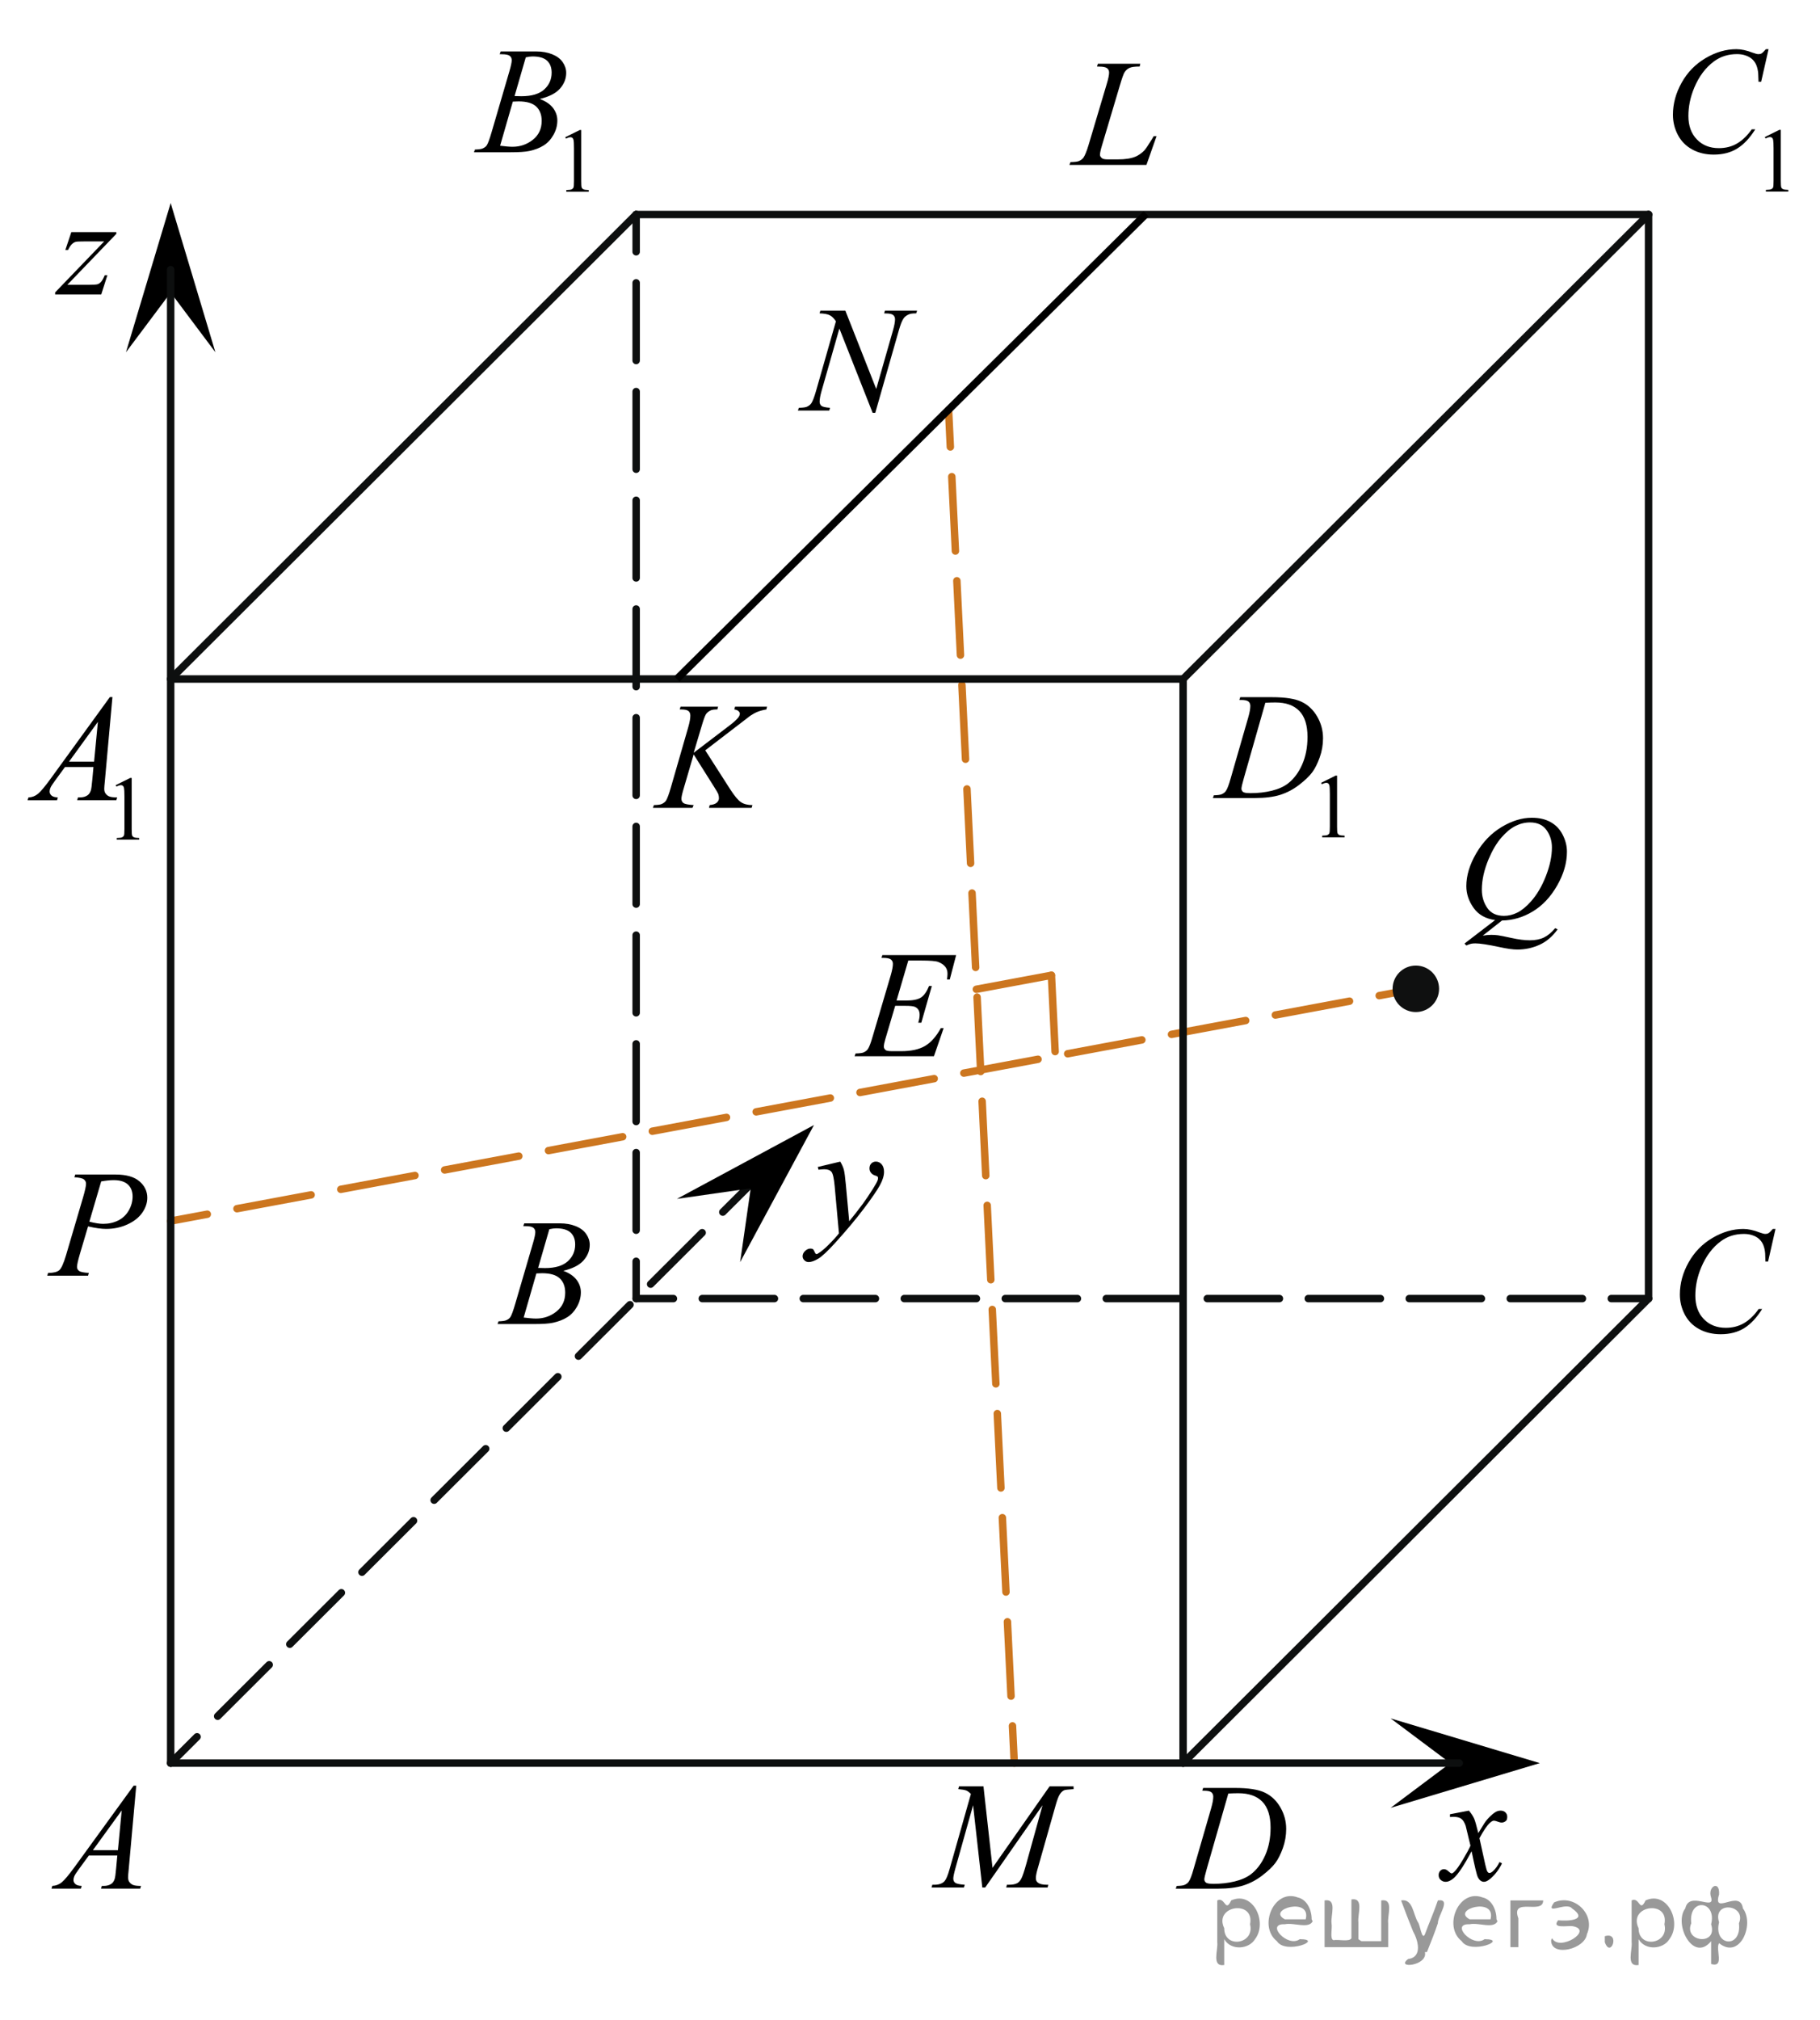 <?xml version="1.0" encoding="utf-8"?>
<!-- Generator: Adobe Illustrator 16.0.0, SVG Export Plug-In . SVG Version: 6.00 Build 0)  -->
<!DOCTYPE svg PUBLIC "-//W3C//DTD SVG 1.1//EN" "http://www.w3.org/Graphics/SVG/1.1/DTD/svg11.dtd">
<svg version="1.1" id="Слой_1" xmlns="http://www.w3.org/2000/svg" xmlns:xlink="http://www.w3.org/1999/xlink" x="0px" y="0px"
	 width="183.157px" height="203.26px" viewBox="0 0 183.157 203.26" enable-background="new 0 0 183.157 203.26"
	 xml:space="preserve">
<g>
	<g>
		
			<line fill="none" stroke="#0D0F0F" stroke-width="0.75" stroke-linecap="round" stroke-linejoin="round" x1="64.02" y1="130.649" x2="64.02" y2="126.899"/>
		
			<line fill="none" stroke="#0D0F0F" stroke-width="0.75" stroke-linecap="round" stroke-linejoin="round" stroke-dasharray="7.813,3.125" x1="64.02" y1="123.774" x2="64.02" y2="26.893"/>
		
			<line fill="none" stroke="#0D0F0F" stroke-width="0.75" stroke-linecap="round" stroke-linejoin="round" x1="64.02" y1="25.33" x2="64.02" y2="21.58"/>
	</g>
</g>
<g>
	<g>
		
			<line fill="none" stroke="#0D0F0F" stroke-width="0.75" stroke-linecap="round" stroke-linejoin="round" x1="17.176" y1="177.386" x2="19.83" y2="174.738"/>
		
			<line fill="none" stroke="#0D0F0F" stroke-width="0.75" stroke-linecap="round" stroke-linejoin="round" stroke-dasharray="7.327,2.931" x1="21.905" y1="172.667" x2="71.702" y2="122.985"/>
		
			<line fill="none" stroke="#0D0F0F" stroke-width="0.75" stroke-linecap="round" stroke-linejoin="round" x1="72.739" y1="121.949" x2="75.394" y2="119.301"/>
	</g>
</g>
<g>
	<g>
		
			<line fill="none" stroke="#0D0F0F" stroke-width="0.75" stroke-linecap="round" stroke-linejoin="round" x1="64.02" y1="130.649" x2="67.77" y2="130.649"/>
		
			<line fill="none" stroke="#0D0F0F" stroke-width="0.75" stroke-linecap="round" stroke-linejoin="round" stroke-dasharray="7.26,2.904" x1="70.675" y1="130.649" x2="160.702" y2="130.649"/>
		
			<line fill="none" stroke="#0D0F0F" stroke-width="0.75" stroke-linecap="round" stroke-linejoin="round" x1="162.154" y1="130.649" x2="165.904" y2="130.649"/>
	</g>
</g>
<line fill="none" stroke="#0D0F0F" stroke-width="0.75" stroke-linecap="round" stroke-linejoin="round" stroke-miterlimit="8" x1="119.062" y1="68.315" x2="165.904" y2="21.58"/>
<line fill="none" stroke="#0D0F0F" stroke-width="0.75" stroke-linecap="round" stroke-linejoin="round" stroke-miterlimit="8" x1="64.02" y1="21.58" x2="165.904" y2="21.58"/>
<line fill="none" stroke="#0D0F0F" stroke-width="0.75" stroke-linecap="round" stroke-linejoin="round" stroke-miterlimit="8" x1="64.02" y1="21.58" x2="17.176" y2="68.315"/>
<g>
	<g>
		<g>
			<g>
				<g>
					<g>
						<g>
							<g>
								<g>
									<g>
										<g>
											<g>
												<g>
													<g>
														<g>
															<g>
																<g>
																	<g>
																		<g>
																			<g>
																				<g>
																					<defs>
																						<rect id="SVGID_1_" x="2.207" y="176.109" width="15.125" height="16.694"/>
																					</defs>
																					<clipPath id="SVGID_2_">
																						<use xlink:href="#SVGID_1_"  overflow="visible"/>
																					</clipPath>
																					<g clip-path="url(#SVGID_2_)">
																						<g enable-background="new    ">
																							<path d="M13.712,179.656l-0.761,8.431c-0.04,0.394-0.06,0.652-0.06,0.777c0,0.197,0.037,0.351,0.109,0.456
																								c0.095,0.145,0.222,0.251,0.38,0.319c0.16,0.069,0.432,0.104,0.811,0.104l-0.081,0.274h-3.944l0.082-0.274
																								h0.17c0.319,0,0.58-0.07,0.782-0.209c0.143-0.097,0.254-0.252,0.333-0.474
																								c0.054-0.152,0.105-0.518,0.154-1.091l0.118-1.285H8.94l-1.021,1.397c-0.229,0.313-0.376,0.539-0.436,0.676
																								c-0.061,0.138-0.089,0.267-0.089,0.386c0,0.159,0.063,0.296,0.19,0.41c0.128,0.115,0.34,0.178,0.637,0.188
																								l-0.081,0.274H5.18l0.082-0.274c0.362-0.017,0.686-0.141,0.964-0.37c0.275-0.231,0.69-0.729,1.244-1.483
																								l5.98-8.234L13.712,179.656L13.712,179.656z M12.249,182.145l-2.9,3.999h2.519L12.249,182.145z"/>
																						</g>
																					</g>
																				</g>
																			</g>
																		</g>
																	</g>
																</g>
															</g>
														</g>
													</g>
												</g>
											</g>
										</g>
									</g>
								</g>
							</g>
						</g>
					</g>
				</g>
			</g>
		</g>
	</g>
</g>
<g>
	<g>
		<g>
			<g>
				<g>
					<g>
						<g>
							<g>
								<g>
									<g>
										<g>
											<g>
												<g>
													<g>
														<g>
															<g>
																<g>
																	<g>
																		<g>
																			<g>
																				<g>
																					<g>
																						<defs>
																							<rect id="SVGID_3_" x="47.454" y="119.301" width="15.124" height="16.694"/>
																						</defs>
																						<clipPath id="SVGID_4_">
																							<use xlink:href="#SVGID_3_"  overflow="visible"/>
																						</clipPath>
																						<g clip-path="url(#SVGID_4_)">
																							<g enable-background="new    ">
																								<path d="M52.656,123.356l0.104-0.276h3.574c0.603,0,1.138,0.095,1.605,0.283
																									c0.471,0.188,0.822,0.454,1.057,0.794c0.233,0.339,0.353,0.696,0.353,1.075c0,0.583-0.208,1.108-0.624,1.58
																									s-1.097,0.817-2.034,1.042c0.604,0.229,1.051,0.534,1.336,0.912c0.286,0.379,0.429,0.795,0.429,1.248
																									c0,0.504-0.128,0.983-0.384,1.441c-0.257,0.459-0.585,0.814-0.986,1.068
																									c-0.399,0.254-0.885,0.439-1.45,0.562c-0.402,0.085-1.033,0.127-1.892,0.127h-3.67l0.096-0.275
																									c0.386-0.01,0.646-0.048,0.783-0.111c0.196-0.085,0.337-0.196,0.421-0.336
																									c0.118-0.189,0.275-0.623,0.475-1.302l1.794-6.136c0.151-0.52,0.229-0.883,0.229-1.092
																									c0-0.186-0.066-0.33-0.203-0.438c-0.136-0.107-0.393-0.161-0.771-0.161
																									C52.808,123.363,52.729,123.361,52.656,123.356z M52.7,132.556c0.531,0.068,0.947,0.104,1.248,0.104
																									c0.769,0,1.448-0.234,2.042-0.703c0.593-0.468,0.89-1.104,0.89-1.905c0-0.612-0.184-1.092-0.55-1.436
																									c-0.367-0.345-0.959-0.517-1.774-0.517c-0.157,0-0.352,0.008-0.576,0.021L52.7,132.556z M54.155,127.563
																									c0.319,0.011,0.551,0.017,0.694,0.017c1.021,0,1.784-0.228,2.284-0.678s0.75-1.015,0.75-1.691
																									c0-0.515-0.152-0.913-0.458-1.2c-0.307-0.285-0.793-0.43-1.464-0.43c-0.177,0-0.401,0.029-0.679,0.09
																									L54.155,127.563z"/>
																							</g>
																						</g>
																					</g>
																				</g>
																			</g>
																		</g>
																	</g>
																</g>
															</g>
														</g>
													</g>
												</g>
											</g>
										</g>
									</g>
								</g>
							</g>
						</g>
					</g>
				</g>
			</g>
		</g>
	</g>
</g>
<g>
	<g>
		<g>
			<g>
				<g>
					<g>
						<g>
							<g>
								<g>
									<g>
										<g>
											<g>
												<g>
													<g>
														<g>
															<g>
																<g>
																	<g>
																		<g>
																			<g>
																				<g>
																					<g>
																						<defs>
																							<rect id="SVGID_5_" x="165.958" y="120.086" width="16.51" height="18.079"/>
																						</defs>
																						<clipPath id="SVGID_6_">
																							<use xlink:href="#SVGID_5_"  overflow="visible"/>
																						</clipPath>
																						<g clip-path="url(#SVGID_6_)">
																							<g enable-background="new    ">
																								<path d="M178.679,123.642l-0.747,3.279h-0.268l-0.027-0.822c-0.025-0.299-0.081-0.563-0.172-0.799
																									c-0.089-0.235-0.222-0.438-0.397-0.608c-0.177-0.172-0.401-0.307-0.672-0.401
																									c-0.271-0.1-0.571-0.146-0.901-0.146c-0.882,0-1.653,0.244-2.313,0.732
																									c-0.845,0.622-1.503,1.501-1.98,2.637c-0.395,0.938-0.591,1.885-0.591,2.846c0,0.98,0.283,1.766,0.85,2.351
																									c0.567,0.585,1.305,0.878,2.209,0.878c0.687,0,1.294-0.154,1.828-0.464
																									c0.535-0.311,1.031-0.784,1.489-1.428h0.348c-0.542,0.871-1.144,1.514-1.803,1.925
																									c-0.66,0.41-1.451,0.614-2.372,0.614c-0.816,0-1.542-0.173-2.172-0.519
																									c-0.631-0.347-1.111-0.833-1.441-1.461c-0.33-0.627-0.493-1.302-0.493-2.023
																									c0-1.104,0.293-2.182,0.88-3.227c0.586-1.046,1.39-1.867,2.412-2.465c1.021-0.6,2.053-0.896,3.092-0.896
																									c0.486,0,1.034,0.117,1.641,0.353c0.268,0.1,0.458,0.147,0.576,0.147s0.222-0.022,0.311-0.074
																									c0.09-0.05,0.236-0.189,0.443-0.426L178.679,123.642L178.679,123.642z"/>
																							</g>
																						</g>
																					</g>
																				</g>
																			</g>
																		</g>
																	</g>
																</g>
															</g>
														</g>
													</g>
												</g>
											</g>
										</g>
									</g>
								</g>
							</g>
						</g>
					</g>
				</g>
			</g>
		</g>
	</g>
</g>
<g>
	<g>
		<g>
			<g>
				<g>
					<g>
						<g>
							<g>
								<g>
									<g>
										<g>
											<g>
												<g>
													<g>
														<g>
															<g>
																<g>
																	<g>
																		<g>
																			<g>
																				<g>
																					<g>
																						<defs>
																							<rect id="SVGID_7_" x="115.809" y="176.106" width="16.507" height="16.699"/>
																						</defs>
																						<clipPath id="SVGID_8_">
																							<use xlink:href="#SVGID_7_"  overflow="visible"/>
																						</clipPath>
																						<g clip-path="url(#SVGID_8_)">
																							<g enable-background="new    ">
																								<path d="M120.991,180.161l0.089-0.277h3.198c1.354,0,2.356,0.157,3.011,0.472
																									c0.652,0.313,1.174,0.81,1.563,1.483c0.389,0.674,0.584,1.398,0.584,2.171c0,0.662-0.112,1.308-0.336,1.933
																									c-0.227,0.626-0.479,1.126-0.764,1.503c-0.283,0.377-0.718,0.792-1.304,1.243
																									c-0.586,0.453-1.222,0.788-1.906,1.007c-0.684,0.217-1.539,0.323-2.563,0.323h-4.24l0.096-0.274
																									c0.391-0.011,0.65-0.045,0.783-0.104c0.197-0.085,0.343-0.198,0.437-0.344
																									c0.145-0.21,0.305-0.631,0.479-1.264l1.773-6.128c0.138-0.483,0.207-0.862,0.207-1.138
																									c0-0.192-0.064-0.345-0.192-0.448c-0.128-0.104-0.38-0.155-0.754-0.155L120.991,180.161L120.991,180.161z
																									 M123.613,180.446l-2.172,7.586c-0.162,0.566-0.243,0.92-0.243,1.054c0,0.08,0.024,0.157,0.077,0.23
																									c0.052,0.074,0.122,0.124,0.211,0.149c0.128,0.045,0.335,0.067,0.62,0.067c0.771,0,1.49-0.081,2.151-0.243
																									c0.663-0.162,1.206-0.402,1.631-0.722c0.602-0.465,1.081-1.103,1.439-1.913
																									c0.359-0.813,0.539-1.736,0.539-2.772c0-1.171-0.275-2.042-0.827-2.612
																									c-0.552-0.568-1.355-0.854-2.416-0.854C124.365,180.415,124.027,180.425,123.613,180.446z"/>
																							</g>
																						</g>
																					</g>
																				</g>
																			</g>
																		</g>
																	</g>
																</g>
															</g>
														</g>
													</g>
												</g>
											</g>
										</g>
									</g>
								</g>
							</g>
						</g>
					</g>
				</g>
			</g>
		</g>
	</g>
</g>
<g>
	<g>
		<g>
			<g>
				<g>
					<g>
						<g>
							<g>
								<g>
									<g>
										<g>
											<g>
												<g>
													<g>
														<g>
															<g>
																<g>
																	<g>
																		<g>
																			<g>
																				<g>
																					<g>
																						<defs>
																							<rect id="SVGID_9_" x="-0.178" y="65.188" width="17.896" height="22.289"/>
																						</defs>
																						<clipPath id="SVGID_10_">
																							<use xlink:href="#SVGID_9_"  overflow="visible"/>
																						</clipPath>
																						<g clip-path="url(#SVGID_10_)">
																							<g enable-background="new    ">
																								<path d="M11.644,78.993l1.462-0.725h0.146v5.137c0,0.341,0.016,0.554,0.042,0.638
																									c0.027,0.083,0.086,0.146,0.177,0.19c0.089,0.047,0.269,0.07,0.538,0.076v0.166H11.75V84.31
																									c0.283-0.006,0.467-0.028,0.549-0.074c0.083-0.043,0.143-0.102,0.175-0.175
																									c0.031-0.071,0.049-0.292,0.049-0.657v-3.28c0-0.442-0.017-0.729-0.044-0.854
																									c-0.021-0.096-0.061-0.166-0.113-0.211c-0.055-0.044-0.12-0.064-0.197-0.064
																									c-0.107,0-0.261,0.046-0.456,0.139L11.644,78.993z"/>
																							</g>
																						</g>
																					</g>
																				</g>
																			</g>
																		</g>
																	</g>
																</g>
															</g>
														</g>
													</g>
												</g>
											</g>
										</g>
									</g>
								</g>
							</g>
						</g>
					</g>
				</g>
			</g>
		</g>
	</g>
	<g>
		<g>
			<g>
				<g>
					<g>
						<g>
							<g>
								<g>
									<g>
										<g>
											<g>
												<g>
													<g>
														<g>
															<g>
																<g>
																	<g>
																		<g>
																			<g>
																				<g>
																					<g>
																						<defs>
																							<rect id="SVGID_11_" x="-0.178" y="65.188" width="17.896" height="22.289"/>
																						</defs>
																						<clipPath id="SVGID_12_">
																							<use xlink:href="#SVGID_11_"  overflow="visible"/>
																						</clipPath>
																						<g clip-path="url(#SVGID_12_)">
																							<g enable-background="new    ">
																								<path d="M11.315,70.133l-0.761,8.439c-0.04,0.394-0.062,0.651-0.062,0.776c0,0.199,0.037,0.354,0.111,0.456
																									c0.093,0.146,0.22,0.252,0.38,0.321s0.431,0.104,0.81,0.104l-0.081,0.276H7.768l0.081-0.276h0.17
																									c0.318,0,0.581-0.068,0.781-0.21c0.145-0.095,0.256-0.252,0.333-0.472c0.056-0.154,0.105-0.52,0.155-1.092
																									l0.118-1.287H6.541l-1.02,1.397c-0.231,0.314-0.377,0.54-0.438,0.679c-0.06,0.138-0.089,0.266-0.089,0.386
																									c0,0.159,0.064,0.297,0.192,0.411c0.128,0.115,0.34,0.177,0.636,0.188l-0.08,0.28H2.779l0.082-0.276
																									c0.364-0.016,0.686-0.139,0.964-0.371c0.278-0.229,0.693-0.727,1.245-1.482l5.986-8.245L11.315,70.133
																									L11.315,70.133z M9.852,72.624l-2.904,4.003h2.52L9.852,72.624z"/>
																							</g>
																						</g>
																					</g>
																				</g>
																			</g>
																		</g>
																	</g>
																</g>
															</g>
														</g>
													</g>
												</g>
											</g>
										</g>
									</g>
								</g>
							</g>
						</g>
					</g>
				</g>
			</g>
		</g>
	</g>
</g>
<g>
	<g>
		<g>
			<g>
				<g>
					<g>
						<g>
							<g>
								<g>
									<g>
										<g>
											<g>
												<g>
													<g>
														<g>
															<g>
																<g>
																	<g>
																		<g>
																			<g>
																				<g>
																					<g>
																						<defs>
																							<rect id="SVGID_13_" x="45.072" y="0" width="17.889" height="22.289"/>
																						</defs>
																						<clipPath id="SVGID_14_">
																							<use xlink:href="#SVGID_13_"  overflow="visible"/>
																						</clipPath>
																						<g clip-path="url(#SVGID_14_)">
																							<g enable-background="new    ">
																								<path d="M56.884,13.805l1.463-0.724h0.146v5.135c0,0.342,0.014,0.555,0.042,0.639
																									c0.026,0.083,0.086,0.146,0.175,0.191s0.27,0.069,0.54,0.076v0.166H56.99v-0.166
																									c0.282-0.007,0.467-0.029,0.549-0.074c0.082-0.043,0.141-0.103,0.173-0.175
																									c0.033-0.073,0.05-0.292,0.05-0.657v-3.281c0-0.441-0.016-0.728-0.045-0.854
																									c-0.021-0.097-0.059-0.166-0.112-0.21c-0.055-0.044-0.12-0.065-0.196-0.065
																									c-0.109,0-0.262,0.046-0.456,0.139L56.884,13.805z"/>
																							</g>
																						</g>
																					</g>
																				</g>
																			</g>
																		</g>
																	</g>
																</g>
															</g>
														</g>
													</g>
												</g>
											</g>
										</g>
									</g>
								</g>
							</g>
						</g>
					</g>
				</g>
			</g>
		</g>
	</g>
	<g>
		<g>
			<g>
				<g>
					<g>
						<g>
							<g>
								<g>
									<g>
										<g>
											<g>
												<g>
													<g>
														<g>
															<g>
																<g>
																	<g>
																		<g>
																			<g>
																				<g>
																					<g>
																						<defs>
																							<rect id="SVGID_15_" x="45.072" y="0" width="17.889" height="22.289"/>
																						</defs>
																						<clipPath id="SVGID_16_">
																							<use xlink:href="#SVGID_15_"  overflow="visible"/>
																						</clipPath>
																						<g clip-path="url(#SVGID_16_)">
																							<g enable-background="new    ">
																								<path d="M50.284,5.453l0.104-0.276h3.576c0.602,0,1.138,0.096,1.606,0.284
																									c0.471,0.189,0.822,0.453,1.058,0.793c0.233,0.341,0.352,0.698,0.352,1.077c0,0.583-0.208,1.11-0.624,1.582
																									c-0.416,0.473-1.095,0.818-2.035,1.044c0.604,0.229,1.052,0.533,1.338,0.913
																									c0.284,0.379,0.429,0.795,0.429,1.249c0,0.504-0.128,0.984-0.385,1.443s-0.585,0.814-0.986,1.068
																									c-0.401,0.256-0.886,0.44-1.451,0.563c-0.404,0.085-1.034,0.127-1.893,0.127H47.7l0.096-0.275
																									c0.385-0.011,0.646-0.048,0.783-0.111c0.196-0.085,0.338-0.197,0.421-0.337
																									c0.119-0.189,0.275-0.624,0.474-1.303l1.796-6.144c0.152-0.52,0.229-0.883,0.229-1.093
																									c0-0.185-0.067-0.33-0.203-0.438c-0.136-0.105-0.395-0.16-0.771-0.16
																									C50.438,5.461,50.359,5.458,50.284,5.453z M50.329,14.663c0.532,0.068,0.948,0.104,1.249,0.104
																									c0.77,0,1.449-0.234,2.043-0.703s0.892-1.104,0.892-1.908c0-0.612-0.185-1.092-0.552-1.437
																									c-0.366-0.345-0.96-0.517-1.776-0.517c-0.156,0-0.351,0.007-0.576,0.021L50.329,14.663z M51.784,9.665
																									c0.319,0.01,0.552,0.016,0.693,0.016c1.024,0,1.787-0.227,2.288-0.678c0.5-0.45,0.75-1.017,0.75-1.693
																									c0-0.515-0.152-0.914-0.459-1.201c-0.306-0.286-0.793-0.43-1.464-0.43c-0.178,0-0.403,0.028-0.68,0.09
																									L51.784,9.665z"/>
																							</g>
																						</g>
																					</g>
																				</g>
																			</g>
																		</g>
																	</g>
																</g>
															</g>
														</g>
													</g>
												</g>
											</g>
										</g>
									</g>
								</g>
							</g>
						</g>
					</g>
				</g>
			</g>
		</g>
	</g>
</g>
<g>
	<g>
		<g>
			<g>
				<g>
					<g>
						<g>
							<g>
								<g>
									<g>
										<g>
											<g>
												<g>
													<g>
														<g>
															<g>
																<g>
																	<g>
																		<g>
																			<g>
																				<g>
																					<g>
																						<defs>
																							<rect id="SVGID_17_" x="165.269" y="0.002" width="17.888" height="22.285"/>
																						</defs>
																						<clipPath id="SVGID_18_">
																							<use xlink:href="#SVGID_17_"  overflow="visible"/>
																						</clipPath>
																						<g clip-path="url(#SVGID_18_)">
																							<g enable-background="new    ">
																								<path d="M177.604,13.789l1.462-0.725h0.146v5.137c0,0.341,0.016,0.554,0.042,0.638
																									c0.028,0.083,0.087,0.146,0.177,0.19c0.09,0.047,0.27,0.07,0.541,0.076v0.166h-2.262v-0.166
																									c0.284-0.006,0.469-0.028,0.552-0.074c0.08-0.043,0.14-0.102,0.173-0.175
																									c0.031-0.071,0.049-0.292,0.049-0.655v-3.282c0-0.442-0.018-0.729-0.045-0.854
																									c-0.021-0.096-0.06-0.166-0.112-0.211c-0.055-0.044-0.121-0.064-0.197-0.064
																									c-0.107,0-0.262,0.046-0.456,0.139L177.604,13.789z"/>
																							</g>
																						</g>
																					</g>
																				</g>
																			</g>
																		</g>
																	</g>
																</g>
															</g>
														</g>
													</g>
												</g>
											</g>
										</g>
									</g>
								</g>
							</g>
						</g>
					</g>
				</g>
			</g>
		</g>
	</g>
	<g>
		<g>
			<g>
				<g>
					<g>
						<g>
							<g>
								<g>
									<g>
										<g>
											<g>
												<g>
													<g>
														<g>
															<g>
																<g>
																	<g>
																		<g>
																			<g>
																				<g>
																					<g>
																						<defs>
																							<rect id="SVGID_19_" x="165.269" y="0.002" width="17.888" height="22.285"/>
																						</defs>
																						<clipPath id="SVGID_20_">
																							<use xlink:href="#SVGID_19_"  overflow="visible"/>
																						</clipPath>
																						<g clip-path="url(#SVGID_20_)">
																							<g enable-background="new    ">
																								<path d="M177.982,4.941l-0.746,3.284h-0.266l-0.03-0.822c-0.024-0.3-0.081-0.564-0.17-0.801
																									s-0.224-0.438-0.398-0.61c-0.178-0.172-0.4-0.307-0.673-0.401c-0.271-0.1-0.571-0.146-0.901-0.146
																									c-0.883,0-1.651,0.245-2.313,0.733c-0.843,0.624-1.503,1.504-1.98,2.641
																									c-0.395,0.938-0.592,1.891-0.592,2.853c0,0.981,0.283,1.768,0.853,2.354
																									c0.564,0.586,1.303,0.879,2.209,0.879c0.686,0,1.295-0.152,1.827-0.464
																									c0.535-0.311,1.031-0.786,1.489-1.429h0.35c-0.542,0.872-1.146,1.514-1.806,1.926s-1.45,0.617-2.372,0.617
																									c-0.815,0-1.542-0.173-2.173-0.521c-0.631-0.347-1.108-0.834-1.438-1.463
																									c-0.33-0.628-0.495-1.304-0.495-2.025c0-1.107,0.293-2.187,0.879-3.231c0.586-1.048,1.391-1.871,2.413-2.47
																									c1.021-0.601,2.054-0.897,3.093-0.897c0.488,0,1.035,0.117,1.641,0.354c0.269,0.1,0.458,0.147,0.576,0.147
																									c0.119,0,0.224-0.022,0.313-0.072c0.089-0.052,0.234-0.192,0.441-0.429h0.271L177.982,4.941L177.982,4.941z
																									"/>
																							</g>
																						</g>
																					</g>
																				</g>
																			</g>
																		</g>
																	</g>
																</g>
															</g>
														</g>
													</g>
												</g>
											</g>
										</g>
									</g>
								</g>
							</g>
						</g>
					</g>
				</g>
			</g>
		</g>
	</g>
</g>
<g>
	<g>
		<g>
			<g>
				<g>
					<g>
						<g>
							<g>
								<g>
									<g>
										<g>
											<g>
												<g>
													<g>
														<g>
															<g>
																<g>
																	<g>
																		<g>
																			<g>
																				<g>
																					<g>
																						<defs>
																							<rect id="SVGID_21_" x="119.556" y="64.972" width="19.188" height="22.285"/>
																						</defs>
																						<clipPath id="SVGID_22_">
																							<use xlink:href="#SVGID_21_"  overflow="visible"/>
																						</clipPath>
																						<g clip-path="url(#SVGID_22_)">
																							<g enable-background="new    ">
																								<path d="M132.953,78.759l1.458-0.724h0.146v5.136c0,0.341,0.014,0.554,0.042,0.638
																									c0.026,0.083,0.086,0.146,0.174,0.191c0.089,0.046,0.27,0.07,0.539,0.076v0.166h-2.252v-0.166
																									c0.281-0.006,0.465-0.029,0.548-0.074c0.082-0.043,0.141-0.102,0.172-0.175
																									c0.032-0.072,0.05-0.292,0.05-0.656v-3.282c0-0.441-0.016-0.728-0.044-0.854
																									c-0.021-0.096-0.06-0.166-0.113-0.211c-0.055-0.044-0.12-0.065-0.195-0.065
																									c-0.108,0-0.262,0.046-0.455,0.14L132.953,78.759z"/>
																							</g>
																						</g>
																					</g>
																				</g>
																			</g>
																		</g>
																	</g>
																</g>
															</g>
														</g>
													</g>
												</g>
											</g>
										</g>
									</g>
								</g>
							</g>
						</g>
					</g>
				</g>
			</g>
		</g>
	</g>
	<g>
		<g>
			<g>
				<g>
					<g>
						<g>
							<g>
								<g>
									<g>
										<g>
											<g>
												<g>
													<g>
														<g>
															<g>
																<g>
																	<g>
																		<g>
																			<g>
																				<g>
																					<g>
																						<defs>
																							<rect id="SVGID_23_" x="119.556" y="64.972" width="19.188" height="22.285"/>
																						</defs>
																						<clipPath id="SVGID_24_">
																							<use xlink:href="#SVGID_23_"  overflow="visible"/>
																						</clipPath>
																						<g clip-path="url(#SVGID_24_)">
																							<g enable-background="new    ">
																								<path d="M124.724,70.419l0.088-0.276h3.188c1.352,0,2.353,0.157,3.002,0.473
																									c0.65,0.313,1.17,0.811,1.56,1.484c0.389,0.677,0.582,1.399,0.582,2.174c0,0.664-0.111,1.309-0.336,1.935
																									s-0.478,1.127-0.76,1.504c-0.281,0.377-0.716,0.793-1.3,1.245c-0.584,0.454-1.219,0.79-1.899,1.008
																									c-0.683,0.217-1.535,0.324-2.558,0.324h-4.229l0.097-0.275c0.388-0.012,0.646-0.045,0.779-0.104
																									c0.195-0.085,0.342-0.199,0.436-0.344c0.144-0.21,0.303-0.632,0.479-1.266l1.769-6.136
																									c0.138-0.482,0.206-0.862,0.206-1.138c0-0.194-0.063-0.345-0.191-0.448
																									c-0.128-0.104-0.378-0.156-0.751-0.156h-0.161V70.419L124.724,70.419z M127.34,70.703l-2.166,7.595
																									c-0.162,0.567-0.242,0.92-0.242,1.055c0,0.08,0.024,0.157,0.076,0.231c0.053,0.074,0.122,0.125,0.21,0.149
																									c0.128,0.045,0.334,0.066,0.619,0.066c0.771,0,1.485-0.081,2.146-0.243c0.66-0.162,1.201-0.401,1.624-0.723
																									c0.6-0.464,1.078-1.103,1.438-1.916c0.357-0.813,0.537-1.736,0.537-2.774c0-1.172-0.273-2.043-0.824-2.613
																									c-0.551-0.571-1.354-0.856-2.408-0.856C128.088,70.673,127.752,70.684,127.34,70.703z"/>
																							</g>
																						</g>
																					</g>
																				</g>
																			</g>
																		</g>
																	</g>
																</g>
															</g>
														</g>
													</g>
												</g>
											</g>
										</g>
									</g>
								</g>
							</g>
						</g>
					</g>
				</g>
			</g>
		</g>
	</g>
</g>
<line fill="none" stroke="#0D0F0F" stroke-width="0.75" stroke-linecap="round" stroke-linejoin="round" stroke-miterlimit="8" x1="119.062" y1="177.386" x2="165.904" y2="130.649"/>
<line fill="none" stroke="#0D0F0F" stroke-width="0.75" stroke-linecap="round" stroke-linejoin="round" stroke-miterlimit="8" x1="165.904" y1="21.58" x2="165.904" y2="130.649"/>
<g>
	<g>
		<defs>
			<rect id="SVGID_25_" x="2.075" y="114.397" width="15.61" height="16.768"/>
		</defs>
		<clipPath id="SVGID_26_">
			<use xlink:href="#SVGID_25_"  overflow="visible"/>
		</clipPath>
		<g clip-path="url(#SVGID_26_)">
			<g enable-background="new    ">
				<path d="M7.569,118.17h4.069c1.067,0,1.865,0.227,2.393,0.68s0.792,1.004,0.792,1.654c0,0.516-0.167,1.016-0.503,1.502
					c-0.335,0.484-0.833,0.879-1.494,1.182s-1.375,0.453-2.142,0.453c-0.478,0-1.085-0.084-1.821-0.254l-0.823,2.775
					c-0.193,0.661-0.29,1.096-0.29,1.307c0,0.16,0.069,0.293,0.206,0.397c0.137,0.105,0.465,0.173,0.983,0.202l-0.076,0.278H4.756
					l0.084-0.278c0.539,0,0.913-0.091,1.124-0.273s0.438-0.687,0.682-1.512l1.707-5.794c0.203-0.695,0.305-1.161,0.305-1.396
					c0-0.176-0.072-0.32-0.217-0.436c-0.145-0.115-0.464-0.186-0.957-0.211L7.569,118.17z M8.993,122.913
					c0.574,0.146,1.037,0.218,1.387,0.218c0.554,0,1.058-0.112,1.513-0.338c0.455-0.225,0.811-0.563,1.067-1.013
					s0.385-0.919,0.385-1.403c0-0.506-0.157-0.906-0.472-1.201c-0.315-0.295-0.793-0.443-1.433-0.443
					c-0.345,0-0.765,0.043-1.257,0.129L8.993,122.913z"/>
			</g>
		</g>
	</g>
</g>
<g>
	<g>
		<g>
			<defs>
				<rect id="SVGID_27_" x="63.472" y="67.784" width="17.569" height="16.56"/>
			</defs>
			<clipPath id="SVGID_28_">
				<use xlink:href="#SVGID_27_"  overflow="visible"/>
			</clipPath>
			<g clip-path="url(#SVGID_28_)">
				<g enable-background="new    ">
				</g>
			</g>
		</g>
	</g>
	<g>
		<g>
			<defs>
				<rect id="SVGID_29_" x="63.14" y="67.315" width="17.957" height="16.768"/>
			</defs>
			<clipPath id="SVGID_30_">
				<use xlink:href="#SVGID_29_"  overflow="visible"/>
			</clipPath>
			<g clip-path="url(#SVGID_30_)">
				<g enable-background="new    ">
					<path d="M70.974,75.49l2.493,3.895c0.445,0.69,0.813,1.132,1.105,1.325c0.292,0.192,0.675,0.289,1.15,0.289l-0.082,0.278
						h-4.289l0.067-0.278c0.341-0.035,0.583-0.117,0.723-0.248c0.141-0.13,0.211-0.278,0.211-0.443c0-0.15-0.024-0.295-0.074-0.435
						c-0.04-0.1-0.183-0.345-0.43-0.735l-2.04-3.235l-0.987,3.37c-0.163,0.541-0.245,0.903-0.245,1.088
						c0,0.19,0.069,0.335,0.208,0.435c0.138,0.1,0.479,0.168,1.024,0.203l-0.119,0.278h-3.977l0.097-0.278
						c0.386-0.01,0.646-0.045,0.779-0.105c0.198-0.09,0.344-0.205,0.438-0.345c0.128-0.205,0.287-0.63,0.475-1.276l1.773-6.146
						c0.133-0.471,0.2-0.848,0.2-1.133c0-0.2-0.063-0.353-0.189-0.458c-0.126-0.105-0.372-0.158-0.738-0.158H68.4l0.089-0.277h3.776
						l-0.074,0.277c-0.312-0.005-0.544,0.03-0.697,0.105c-0.213,0.105-0.369,0.24-0.467,0.405c-0.099,0.165-0.245,0.578-0.438,1.238
						l-0.779,2.611l3.576-2.724c0.475-0.36,0.787-0.646,0.935-0.855c0.089-0.13,0.133-0.248,0.133-0.353
						c0-0.09-0.045-0.177-0.137-0.263c-0.091-0.085-0.231-0.14-0.419-0.165l0.074-0.277h3.22l-0.067,0.277
						c-0.351,0.06-0.646,0.139-0.886,0.237c-0.24,0.097-0.486,0.231-0.738,0.401c-0.074,0.05-0.557,0.42-1.447,1.111L70.974,75.49z"
						/>
				</g>
			</g>
		</g>
	</g>
</g>
<g>
	<g>
		<g>
			<defs>
				<rect id="SVGID_31_" x="104.531" y="3.099" width="14.586" height="16.561"/>
			</defs>
			<clipPath id="SVGID_32_">
				<use xlink:href="#SVGID_31_"  overflow="visible"/>
			</clipPath>
			<g clip-path="url(#SVGID_32_)">
				<g enable-background="new    ">
				</g>
			</g>
		</g>
	</g>
	<g>
		<g>
			<defs>
				<rect id="SVGID_33_" x="105.028" y="2.63" width="14.365" height="16.768"/>
			</defs>
			<clipPath id="SVGID_34_">
				<use xlink:href="#SVGID_33_"  overflow="visible"/>
			</clipPath>
			<g clip-path="url(#SVGID_34_)">
				<g enable-background="new    ">
					<path d="M115.373,16.591h-7.754l0.107-0.278c0.412-0.01,0.688-0.042,0.826-0.097c0.216-0.09,0.375-0.208,0.479-0.353
						c0.158-0.23,0.328-0.646,0.509-1.246l1.844-6.191c0.154-0.51,0.231-0.886,0.231-1.126c0-0.19-0.07-0.337-0.212-0.443
						c-0.142-0.105-0.407-0.157-0.799-0.157c-0.087,0-0.157-0.002-0.208-0.008l0.092-0.277h4.268l-0.063,0.277
						c-0.479,0-0.817,0.045-1.018,0.135c-0.201,0.09-0.368,0.238-0.502,0.443c-0.092,0.135-0.244,0.555-0.455,1.261l-1.813,6.086
						c-0.14,0.46-0.209,0.78-0.209,0.96c0,0.12,0.069,0.235,0.209,0.345c0.087,0.075,0.285,0.113,0.594,0.113h1.01
						c0.736,0,1.32-0.09,1.752-0.271c0.318-0.135,0.612-0.337,0.88-0.608c0.144-0.15,0.398-0.522,0.764-1.118l0.2-0.337h0.286
						L115.373,16.591z"/>
				</g>
			</g>
		</g>
	</g>
</g>
<g>
	<g>
		<g>
			<defs>
				<rect id="SVGID_35_" x="77.888" y="27.554" width="17.569" height="17.555"/>
			</defs>
			<clipPath id="SVGID_36_">
				<use xlink:href="#SVGID_35_"  overflow="visible"/>
			</clipPath>
			<g clip-path="url(#SVGID_36_)">
				<g enable-background="new    ">
				</g>
			</g>
		</g>
	</g>
	<g>
		<g>
			<defs>
				<rect id="SVGID_37_" x="77.487" y="27.499" width="17.958" height="17.94"/>
			</defs>
			<clipPath id="SVGID_38_">
				<use xlink:href="#SVGID_37_"  overflow="visible"/>
			</clipPath>
			<g clip-path="url(#SVGID_38_)">
				<g enable-background="new    ">
					<path d="M85.072,31.254l3.108,7.879l1.684-5.885c0.138-0.484,0.208-0.86,0.208-1.126c0-0.183-0.064-0.326-0.193-0.43
						c-0.128-0.104-0.369-0.156-0.72-0.156c-0.059,0-0.121-0.002-0.185-0.007l0.082-0.274h3.235l-0.09,0.274
						c-0.336-0.005-0.586,0.029-0.749,0.104c-0.232,0.104-0.405,0.237-0.519,0.4c-0.159,0.232-0.319,0.637-0.482,1.215l-2.367,8.287
						h-0.267l-3.346-8.479l-1.788,6.263c-0.133,0.474-0.2,0.837-0.2,1.089c0,0.188,0.061,0.33,0.182,0.426s0.409,0.162,0.864,0.196
						l-0.074,0.274h-3.16l0.104-0.274c0.396-0.01,0.66-0.044,0.793-0.104c0.203-0.089,0.354-0.205,0.453-0.349
						c0.144-0.217,0.304-0.637,0.482-1.26l1.996-6.99c-0.193-0.296-0.399-0.5-0.62-0.611c-0.22-0.111-0.563-0.174-1.027-0.189
						l0.082-0.274H85.072z"/>
				</g>
			</g>
		</g>
	</g>
</g>
<g>
	<g>
		<g>
			<defs>
				<rect id="SVGID_39_" x="144.802" y="78.047" width="16.576" height="20.698"/>
			</defs>
			<clipPath id="SVGID_40_">
				<use xlink:href="#SVGID_39_"  overflow="visible"/>
			</clipPath>
			<g clip-path="url(#SVGID_40_)">
				<g enable-background="new    ">
				</g>
			</g>
		</g>
	</g>
	<g>
		<g>
			<defs>
				<rect id="SVGID_41_" x="144.541" y="78.819" width="16.782" height="20.355"/>
			</defs>
			<clipPath id="SVGID_42_">
				<use xlink:href="#SVGID_41_"  overflow="visible"/>
			</clipPath>
			<g clip-path="url(#SVGID_42_)">
				<g enable-background="new    ">
					<path d="M151.155,92.613l-1.938,1.523c0.306-0.053,0.589-0.08,0.85-0.08c0.25,0,0.481,0.015,0.694,0.044
						s0.669,0.12,1.367,0.273c0.698,0.153,1.308,0.229,1.829,0.229c0.556,0,1.027-0.094,1.416-0.281s0.765-0.499,1.131-0.937
						l0.248,0.117c-0.517,0.719-1.125,1.238-1.826,1.556c-0.701,0.318-1.444,0.477-2.23,0.477c-0.436,0-1.031-0.083-1.788-0.248
						c-1.157-0.248-1.966-0.372-2.427-0.372c-0.175,0-0.317,0.012-0.428,0.036c-0.109,0.024-0.275,0.083-0.496,0.175l-0.172-0.197
						l3.08-2.362c-0.952-0.126-1.674-0.532-2.164-1.217c-0.49-0.685-0.736-1.416-0.736-2.194c0-1.064,0.332-2.165,0.996-3.302
						c0.663-1.137,1.512-2.018,2.546-2.642c1.034-0.624,2.05-0.937,3.046-0.937c0.741,0,1.373,0.146,1.896,0.438
						s0.928,0.715,1.213,1.272c0.285,0.556,0.429,1.126,0.429,1.709c0,1.118-0.328,2.25-0.984,3.396
						c-0.655,1.147-1.471,2.015-2.444,2.605C153.287,92.288,152.252,92.593,151.155,92.613z M153.972,82.744
						c-0.502,0-0.99,0.12-1.469,0.36c-0.479,0.241-0.953,0.634-1.424,1.181c-0.471,0.546-0.895,1.262-1.27,2.146
						c-0.455,1.088-0.684,2.116-0.684,3.083c0,0.69,0.184,1.301,0.549,1.833s0.926,0.798,1.682,0.798
						c0.451,0,0.896-0.109,1.338-0.328c0.44-0.219,0.896-0.59,1.367-1.115c0.601-0.67,1.104-1.523,1.51-2.559
						c0.405-1.035,0.608-1.997,0.608-2.886c0-0.656-0.183-1.239-0.548-1.749C155.266,82.999,154.713,82.744,153.972,82.744z"/>
				</g>
			</g>
		</g>
	</g>
</g>
<g>
	<path fill="none" d="M110.809,177.386"/>
</g>
<g>
	<path fill="none" d="M90.994,43.273"/>
</g>
<g>
	<g>
		<g>
			<defs>
				<rect id="SVGID_43_" x="91.029" y="176.41" width="20.72" height="16.561"/>
			</defs>
			<clipPath id="SVGID_44_">
				<use xlink:href="#SVGID_43_"  overflow="visible"/>
			</clipPath>
			<g clip-path="url(#SVGID_44_)">
				<g enable-background="new    ">
				</g>
			</g>
		</g>
	</g>
	<g>
		<g>
			<defs>
				<rect id="SVGID_45_" x="91.526" y="175.941" width="20.373" height="16.768"/>
			</defs>
			<clipPath id="SVGID_46_">
				<use xlink:href="#SVGID_45_"  overflow="visible"/>
			</clipPath>
			<g clip-path="url(#SVGID_46_)">
				<g enable-background="new    ">
					<path d="M98.972,179.725l0.911,8.195l5.741-8.195h2.415v0.277c-0.525,0.035-0.834,0.07-0.927,0.105
						c-0.16,0.065-0.307,0.195-0.441,0.391c-0.133,0.195-0.278,0.57-0.434,1.125l-1.831,6.455c-0.107,0.375-0.161,0.67-0.161,0.885
						c0,0.195,0.066,0.344,0.197,0.443c0.186,0.145,0.477,0.217,0.875,0.217h0.176l-0.066,0.278h-4.165l0.073-0.278h0.197
						c0.369,0,0.651-0.055,0.846-0.164c0.15-0.08,0.285-0.232,0.404-0.455c0.119-0.222,0.286-0.716,0.5-1.481l1.635-5.899
						l-5.771,8.278h-0.291l-0.927-8.278l-1.766,6.297c-0.15,0.535-0.226,0.896-0.226,1.081s0.065,0.326,0.197,0.424
						c0.131,0.098,0.449,0.164,0.955,0.198l-0.08,0.278h-3.262l0.08-0.278h0.197c0.482,0,0.83-0.125,1.043-0.375
						c0.156-0.18,0.319-0.57,0.489-1.17l2.152-7.588c-0.161-0.17-0.313-0.285-0.46-0.346c-0.146-0.06-0.416-0.107-0.81-0.143
						l0.073-0.277H98.972z"/>
				</g>
			</g>
		</g>
	</g>
</g>
<polygon points="145.954,177.386 139.946,172.886 154.96,177.386 139.946,181.886 "/>
<polygon points="17.176,29.435 12.676,35.44 17.176,20.429 21.676,35.44 "/>
<polygon points="75.549,119.556 68.119,120.62 81.915,113.188 74.483,126.984 "/>
<g>
	<g>
		
			<line fill="none" stroke="#CC761F" stroke-width="0.75" stroke-linecap="round" stroke-linejoin="round" x1="17.176" y1="122.85" x2="20.862" y2="122.162"/>
		
			<line fill="none" stroke="#CC761F" stroke-width="0.75" stroke-linecap="round" stroke-linejoin="round" stroke-dasharray="7.593,3.037" x1="23.848" y1="121.606" x2="137.303" y2="100.449"/>
		
			<line fill="none" stroke="#CC761F" stroke-width="0.75" stroke-linecap="round" stroke-linejoin="round" x1="138.797" y1="100.171" x2="142.483" y2="99.484"/>
	</g>
</g>
<g>
	<g>
		
			<line fill="none" stroke="#CC761F" stroke-width="0.75" stroke-linecap="round" stroke-linejoin="round" x1="102.073" y1="177.386" x2="101.891" y2="173.641"/>
		
			<line fill="none" stroke="#CC761F" stroke-width="0.75" stroke-linecap="round" stroke-linejoin="round" stroke-dasharray="7.49,2.996" x1="101.746" y1="170.648" x2="95.713" y2="46.464"/>
		
			<line fill="none" stroke="#CC761F" stroke-width="0.75" stroke-linecap="round" stroke-linejoin="round" x1="95.639" y1="44.968" x2="95.458" y2="41.222"/>
	</g>
</g>
<line fill="none" stroke="#0D0F0F" stroke-width="0.75" stroke-linecap="round" stroke-linejoin="round" stroke-miterlimit="8" x1="17.176" y1="177.386" x2="146.855" y2="177.386"/>
<line fill="none" stroke="#0D0F0F" stroke-width="0.75" stroke-linecap="round" stroke-linejoin="round" stroke-miterlimit="8" x1="17.176" y1="27.131" x2="17.176" y2="177.386"/>
<line fill="none" stroke="#0D0F0F" stroke-width="0.75" stroke-linecap="round" stroke-linejoin="round" stroke-miterlimit="8" x1="119.062" y1="177.386" x2="119.062" y2="68.315"/>
<line fill="none" stroke="#0D0F0F" stroke-width="0.75" stroke-linecap="round" stroke-linejoin="round" stroke-miterlimit="8" x1="17.176" y1="68.315" x2="119.062" y2="68.315"/>
<line fill="none" stroke="#000000" stroke-width="0.75" stroke-miterlimit="10" x1="68.119" y1="68.315" x2="115.35" y2="21.51"/>
<circle fill="#0F1010" cx="142.483" cy="99.484" r="2.339"/>
<line fill="none" stroke="#CC761F" stroke-width="0.75" stroke-linecap="round" stroke-linejoin="round" stroke-miterlimit="10" x1="98.255" y1="99.531" x2="105.812" y2="98.121"/>
<line fill="none" stroke="#CC761F" stroke-width="0.75" stroke-linecap="round" stroke-linejoin="round" stroke-miterlimit="10" x1="106.185" y1="105.798" x2="105.812" y2="98.121"/>
<g>
	<g>
		<defs>
			<rect id="SVGID_47_" x="142.299" y="178.948" width="12.433" height="14.572"/>
		</defs>
		<clipPath id="SVGID_48_">
			<use xlink:href="#SVGID_47_"  overflow="visible"/>
		</clipPath>
		<g clip-path="url(#SVGID_48_)">
		</g>
	</g>
	<g>
		<defs>
			<polygon id="SVGID_49_" points="142.175,193.451 154.123,193.451 154.123,179.1 142.175,179.1 142.175,193.451 			"/>
		</defs>
		<clipPath id="SVGID_50_">
			<use xlink:href="#SVGID_49_"  overflow="visible"/>
		</clipPath>
		<g clip-path="url(#SVGID_50_)">
			<path d="M147.823,182.166c0.233,0.268,0.409,0.534,0.528,0.802c0.085,0.185,0.226,0.671,0.42,1.457l0.628-1.018
				c0.166-0.247,0.368-0.481,0.606-0.705c0.237-0.224,0.446-0.377,0.627-0.459c0.114-0.052,0.24-0.077,0.378-0.077
				c0.204,0,0.367,0.06,0.488,0.178s0.183,0.262,0.183,0.432c0,0.195-0.036,0.328-0.107,0.4c-0.133,0.129-0.285,0.192-0.456,0.192
				c-0.101,0-0.207-0.022-0.321-0.069c-0.224-0.082-0.373-0.123-0.449-0.123c-0.114,0-0.249,0.072-0.406,0.216
				c-0.295,0.268-0.646,0.784-1.056,1.55l0.585,2.651c0.09,0.406,0.166,0.649,0.229,0.729c0.062,0.08,0.123,0.119,0.186,0.119
				c0.1,0,0.216-0.059,0.349-0.177c0.262-0.236,0.485-0.545,0.671-0.925l0.249,0.139c-0.299,0.606-0.68,1.109-1.141,1.511
				c-0.262,0.226-0.482,0.339-0.663,0.339c-0.267,0-0.478-0.162-0.635-0.485c-0.1-0.2-0.307-1.063-0.62-2.59
				c-0.742,1.393-1.336,2.289-1.783,2.69c-0.29,0.257-0.57,0.385-0.841,0.385c-0.19,0-0.364-0.074-0.521-0.224
				c-0.114-0.112-0.171-0.265-0.171-0.454c0-0.17,0.052-0.312,0.156-0.425c0.104-0.112,0.233-0.169,0.385-0.169
				c0.152,0,0.314,0.082,0.485,0.246c0.123,0.118,0.219,0.178,0.285,0.178c0.057,0,0.131-0.041,0.221-0.123
				c0.224-0.195,0.528-0.617,0.913-1.265s0.637-1.115,0.756-1.403c-0.295-1.248-0.454-1.908-0.478-1.98
				c-0.109-0.334-0.252-0.57-0.428-0.709c-0.176-0.14-0.436-0.209-0.777-0.209c-0.109,0-0.235,0.006-0.378,0.016v-0.277
				L147.823,182.166z"/>
		</g>
	</g>
</g>
<g>
	<g>
		<defs>
			<rect id="SVGID_51_" x="78.068" y="113.523" width="14.587" height="16.56"/>
		</defs>
		<clipPath id="SVGID_52_">
			<use xlink:href="#SVGID_51_"  overflow="visible"/>
		</clipPath>
		<g clip-path="url(#SVGID_52_)">
		</g>
	</g>
	<g>
		<defs>
			<polygon id="SVGID_53_" points="77.944,130.649 92.31,130.649 92.31,113.881 77.944,113.881 77.944,130.649 			"/>
		</defs>
		<clipPath id="SVGID_54_">
			<use xlink:href="#SVGID_53_"  overflow="visible"/>
		</clipPath>
		<g clip-path="url(#SVGID_54_)">
			<path d="M84.559,116.869c0.175,0.291,0.295,0.563,0.362,0.814c0.066,0.253,0.134,0.75,0.2,1.49l0.34,3.692
				c0.309-0.36,0.756-0.931,1.343-1.711c0.282-0.381,0.633-0.898,1.049-1.554c0.252-0.4,0.406-0.681,0.463-0.841
				c0.031-0.08,0.047-0.162,0.047-0.248c0-0.055-0.019-0.1-0.055-0.135c-0.035-0.035-0.13-0.076-0.281-0.124
				c-0.151-0.047-0.277-0.135-0.378-0.263c-0.101-0.127-0.15-0.273-0.15-0.438c0-0.205,0.062-0.37,0.186-0.495
				c0.123-0.125,0.277-0.188,0.463-0.188c0.226,0,0.419,0.092,0.578,0.274s0.239,0.434,0.239,0.754c0,0.396-0.139,0.847-0.417,1.354
				c-0.277,0.508-0.813,1.287-1.604,2.338s-1.752,2.196-2.878,3.438c-0.776,0.855-1.353,1.395-1.729,1.617
				c-0.375,0.223-0.697,0.334-0.964,0.334c-0.16,0-0.3-0.059-0.421-0.177c-0.121-0.117-0.182-0.254-0.182-0.408
				c0-0.195,0.084-0.373,0.251-0.533s0.349-0.24,0.544-0.24c0.103,0,0.188,0.022,0.255,0.067c0.041,0.025,0.086,0.097,0.135,0.214
				c0.049,0.118,0.094,0.196,0.135,0.236c0.026,0.025,0.057,0.038,0.093,0.038c0.031,0,0.085-0.025,0.162-0.075
				c0.283-0.17,0.612-0.44,0.987-0.811c0.494-0.49,0.859-0.891,1.096-1.201l-0.432-4.758c-0.072-0.785-0.181-1.264-0.324-1.434
				c-0.145-0.17-0.386-0.255-0.726-0.255c-0.107,0-0.301,0.015-0.578,0.045l-0.069-0.277L84.559,116.869z"/>
		</g>
	</g>
</g>
<g>
	<g>
		<defs>
			<rect id="SVGID_55_" x="2.553" y="19.921" width="12.433" height="12.42"/>
		</defs>
		<clipPath id="SVGID_56_">
			<use xlink:href="#SVGID_55_"  overflow="visible"/>
		</clipPath>
		<g clip-path="url(#SVGID_56_)">
		</g>
	</g>
	<g>
		<defs>
			<polygon id="SVGID_57_" points="2.844,32.286 14.792,32.286 14.792,20.349 2.844,20.349 2.844,32.286 			"/>
		</defs>
		<clipPath id="SVGID_58_">
			<use xlink:href="#SVGID_57_"  overflow="visible"/>
		</clipPath>
		<g clip-path="url(#SVGID_58_)">
			<path d="M7.18,23.35h4.527v0.178l-4.934,5.129h2.089c0.494,0,0.809-0.019,0.941-0.057s0.255-0.119,0.367-0.242
				c0.111-0.124,0.236-0.347,0.374-0.669h0.264l-0.62,1.938H5.548V29.42l4.935-5.129H8.428c-0.433,0-0.694,0.012-0.785,0.036
				c-0.133,0.029-0.265,0.104-0.396,0.225s-0.265,0.322-0.402,0.602H6.574L7.18,23.35z"/>
		</g>
	</g>
</g>
<g>
	<g>
		<defs>
			<rect id="SVGID_59_" x="83.079" y="92.777" width="15.582" height="16.56"/>
		</defs>
		<clipPath id="SVGID_60_">
			<use xlink:href="#SVGID_59_"  overflow="visible"/>
		</clipPath>
		<g clip-path="url(#SVGID_60_)">
		</g>
	</g>
	<g>
		<defs>
			<polygon id="SVGID_61_" points="83.3,109.074 98.91,109.074 98.91,92.307 83.3,92.307 83.3,109.074 			"/>
		</defs>
		<clipPath id="SVGID_62_">
			<use xlink:href="#SVGID_61_"  overflow="visible"/>
		</clipPath>
		<g clip-path="url(#SVGID_62_)">
			<path d="M91.406,96.642l-1.181,4.022h0.968c0.69,0,1.191-0.104,1.501-0.311c0.31-0.208,0.577-0.592,0.801-1.152h0.281
				l-1.059,3.692h-0.306c0.092-0.311,0.138-0.575,0.138-0.796c0-0.215-0.045-0.388-0.134-0.518s-0.211-0.227-0.365-0.289
				c-0.155-0.063-0.481-0.094-0.979-0.094h-0.983l-0.998,3.369c-0.097,0.326-0.146,0.573-0.146,0.744
				c0,0.129,0.063,0.244,0.191,0.345c0.086,0.069,0.302,0.104,0.647,0.104h0.914c0.991,0,1.785-0.172,2.382-0.518
				c0.598-0.346,1.132-0.945,1.604-1.801h0.282l-0.976,2.829h-7.987l0.099-0.278c0.396-0.01,0.663-0.045,0.801-0.104
				c0.203-0.09,0.351-0.205,0.442-0.345c0.137-0.205,0.299-0.636,0.487-1.291l1.813-6.139c0.143-0.496,0.214-0.874,0.214-1.134
				c0-0.19-0.067-0.339-0.202-0.446s-0.397-0.162-0.789-0.162h-0.159l0.091-0.277h7.424l-0.641,2.455h-0.282
				c0.036-0.23,0.054-0.424,0.054-0.578c0-0.266-0.066-0.488-0.198-0.668c-0.173-0.23-0.425-0.406-0.755-0.526
				c-0.243-0.09-0.805-0.135-1.684-0.135H91.406z"/>
		</g>
	</g>
</g>
<g style="stroke:none;fill:#000;fill-opacity:0.4" > <path d="m 123.2,195.2 c 0,0.8 0,1.6 0,2.5 -1.3,0.2 -0.6,-1.5 -0.7,-2.3 0,-1.4 0,-2.8 0,-4.2 0.8,-0.4 0.8,1.3 1.4,0.0 2.2,-1.0 3.7,2.2 2.4,3.9 -0.6,1.0 -2.4,1.2 -3.1,0.0 z m 2.6,-1.6 c 0.5,-2.5 -3.7,-1.9 -2.6,0.4 0.0,2.1 3.1,1.6 2.6,-0.4 z" /> <path d="m 132.1,193.3 c -0.4,0.8 -1.9,0.1 -2.8,0.3 -2.0,-0.1 0.3,2.4 1.5,1.5 2.5,0.0 -1.4,1.6 -2.3,0.2 -1.9,-1.5 -0.3,-5.3 2.1,-4.4 0.9,0.2 1.4,1.2 1.4,2.2 z m -0.7,-0.2 c 0.6,-2.3 -4.0,-1.0 -2.1,0.0 0.7,0 1.4,-0.0 2.1,-0.0 z" /> <path d="m 137.0,195.3 c 0.6,0 1.3,0 2.0,0 0,-1.3 0,-2.7 0,-4.1 1.3,-0.2 0.6,1.5 0.7,2.3 0,0.8 0,1.6 0,2.4 -2.1,0 -4.2,0 -6.4,0 0,-1.5 0,-3.1 0,-4.7 1.3,-0.2 0.6,1.5 0.7,2.3 0.1,0.5 -0.2,1.6 0.2,1.7 0.5,-0.1 1.6,0.2 1.8,-0.2 0,-1.3 0,-2.6 0,-3.9 1.3,-0.2 0.6,1.5 0.7,2.3 0,0.5 0,1.1 0,1.7 z" /> <path d="m 143.4,196.4 c 0.3,1.4 -3.0,1.7 -1.7,0.7 1.5,-0.2 1.0,-1.9 0.5,-2.8 -0.4,-1.0 -0.8,-2.0 -1.2,-3.1 1.2,-0.2 1.2,1.4 1.7,2.2 0.2,0.2 0.4,1.9 0.7,1.2 0.4,-1.1 0.9,-2.2 1.3,-3.4 1.4,-0.2 0.0,1.5 -0.0,2.3 -0.3,0.9 -0.7,1.9 -1.1,2.9 z" /> <path d="m 150.7,193.3 c -0.4,0.8 -1.9,0.1 -2.8,0.3 -2.0,-0.1 0.3,2.4 1.5,1.5 2.5,0.0 -1.4,1.6 -2.3,0.2 -1.9,-1.5 -0.3,-5.3 2.1,-4.4 0.9,0.2 1.4,1.2 1.4,2.2 z m -0.7,-0.2 c 0.6,-2.3 -4.0,-1.0 -2.1,0.0 0.7,0 1.4,-0.0 2.1,-0.0 z" /> <path d="m 152.0,195.9 c 0,-1.5 0,-3.1 0,-4.7 1.1,0 2.2,0 3.3,0 0.0,1.5 -3.3,-0.4 -2.5,1.8 0,0.9 0,1.9 0,2.9 -0.2,0 -0.5,0 -0.7,0 z" /> <path d="m 156.2,195.0 c 0.7,1.4 4.2,-0.8 2.1,-1.2 -0.5,-0.1 -2.2,0.3 -1.5,-0.6 1.0,0.1 3.1,0.0 1.4,-1.2 -0.6,-0.7 -2.8,0.8 -1.8,-0.6 2.0,-0.9 4.2,1.2 3.3,3.2 -0.2,1.5 -3.5,2.3 -3.6,0.7 l 0,-0.1 0,-0.0 0,0 z" /> <path d="m 161.5,194.8 c 1.6,-0.5 0.6,2.3 -0.0,0.6 -0.0,-0.2 0.0,-0.4 0.0,-0.6 z" /> <path d="m 164.9,195.2 c 0,0.8 0,1.6 0,2.5 -1.3,0.2 -0.6,-1.5 -0.7,-2.3 0,-1.4 0,-2.8 0,-4.2 0.8,-0.4 0.8,1.3 1.4,0.0 2.2,-1.0 3.7,2.2 2.4,3.9 -0.6,1.0 -2.4,1.2 -3.1,0.0 z m 2.6,-1.6 c 0.5,-2.5 -3.7,-1.9 -2.6,0.4 0.0,2.1 3.1,1.6 2.6,-0.4 z" /> <path d="m 170.2,193.5 c -0.8,1.9 2.7,2.3 2.0,0.1 0.6,-2.4 -2.3,-2.7 -2.0,-0.1 z m 2.0,4.2 c 0,-0.8 0,-1.6 0,-2.4 -1.8,2.2 -3.8,-1.7 -2.6,-3.3 0.4,-1.8 3.0,0.3 2.6,-1.1 -0.4,-1.1 0.9,-1.8 0.8,-0.3 -0.7,2.2 2.1,-0.6 2.4,1.4 1.2,1.6 -0.3,5.2 -2.4,3.5 -0.4,0.6 0.6,2.5 -0.8,2.1 z m 2.8,-4.2 c 0.8,-1.9 -2.7,-2.3 -2.0,-0.1 -0.6,2.4 2.3,2.7 2.0,0.1 z" /> </g></svg>

<!--File created and owned by https://sdamgia.ru. Copying is prohibited. All rights reserved.-->

